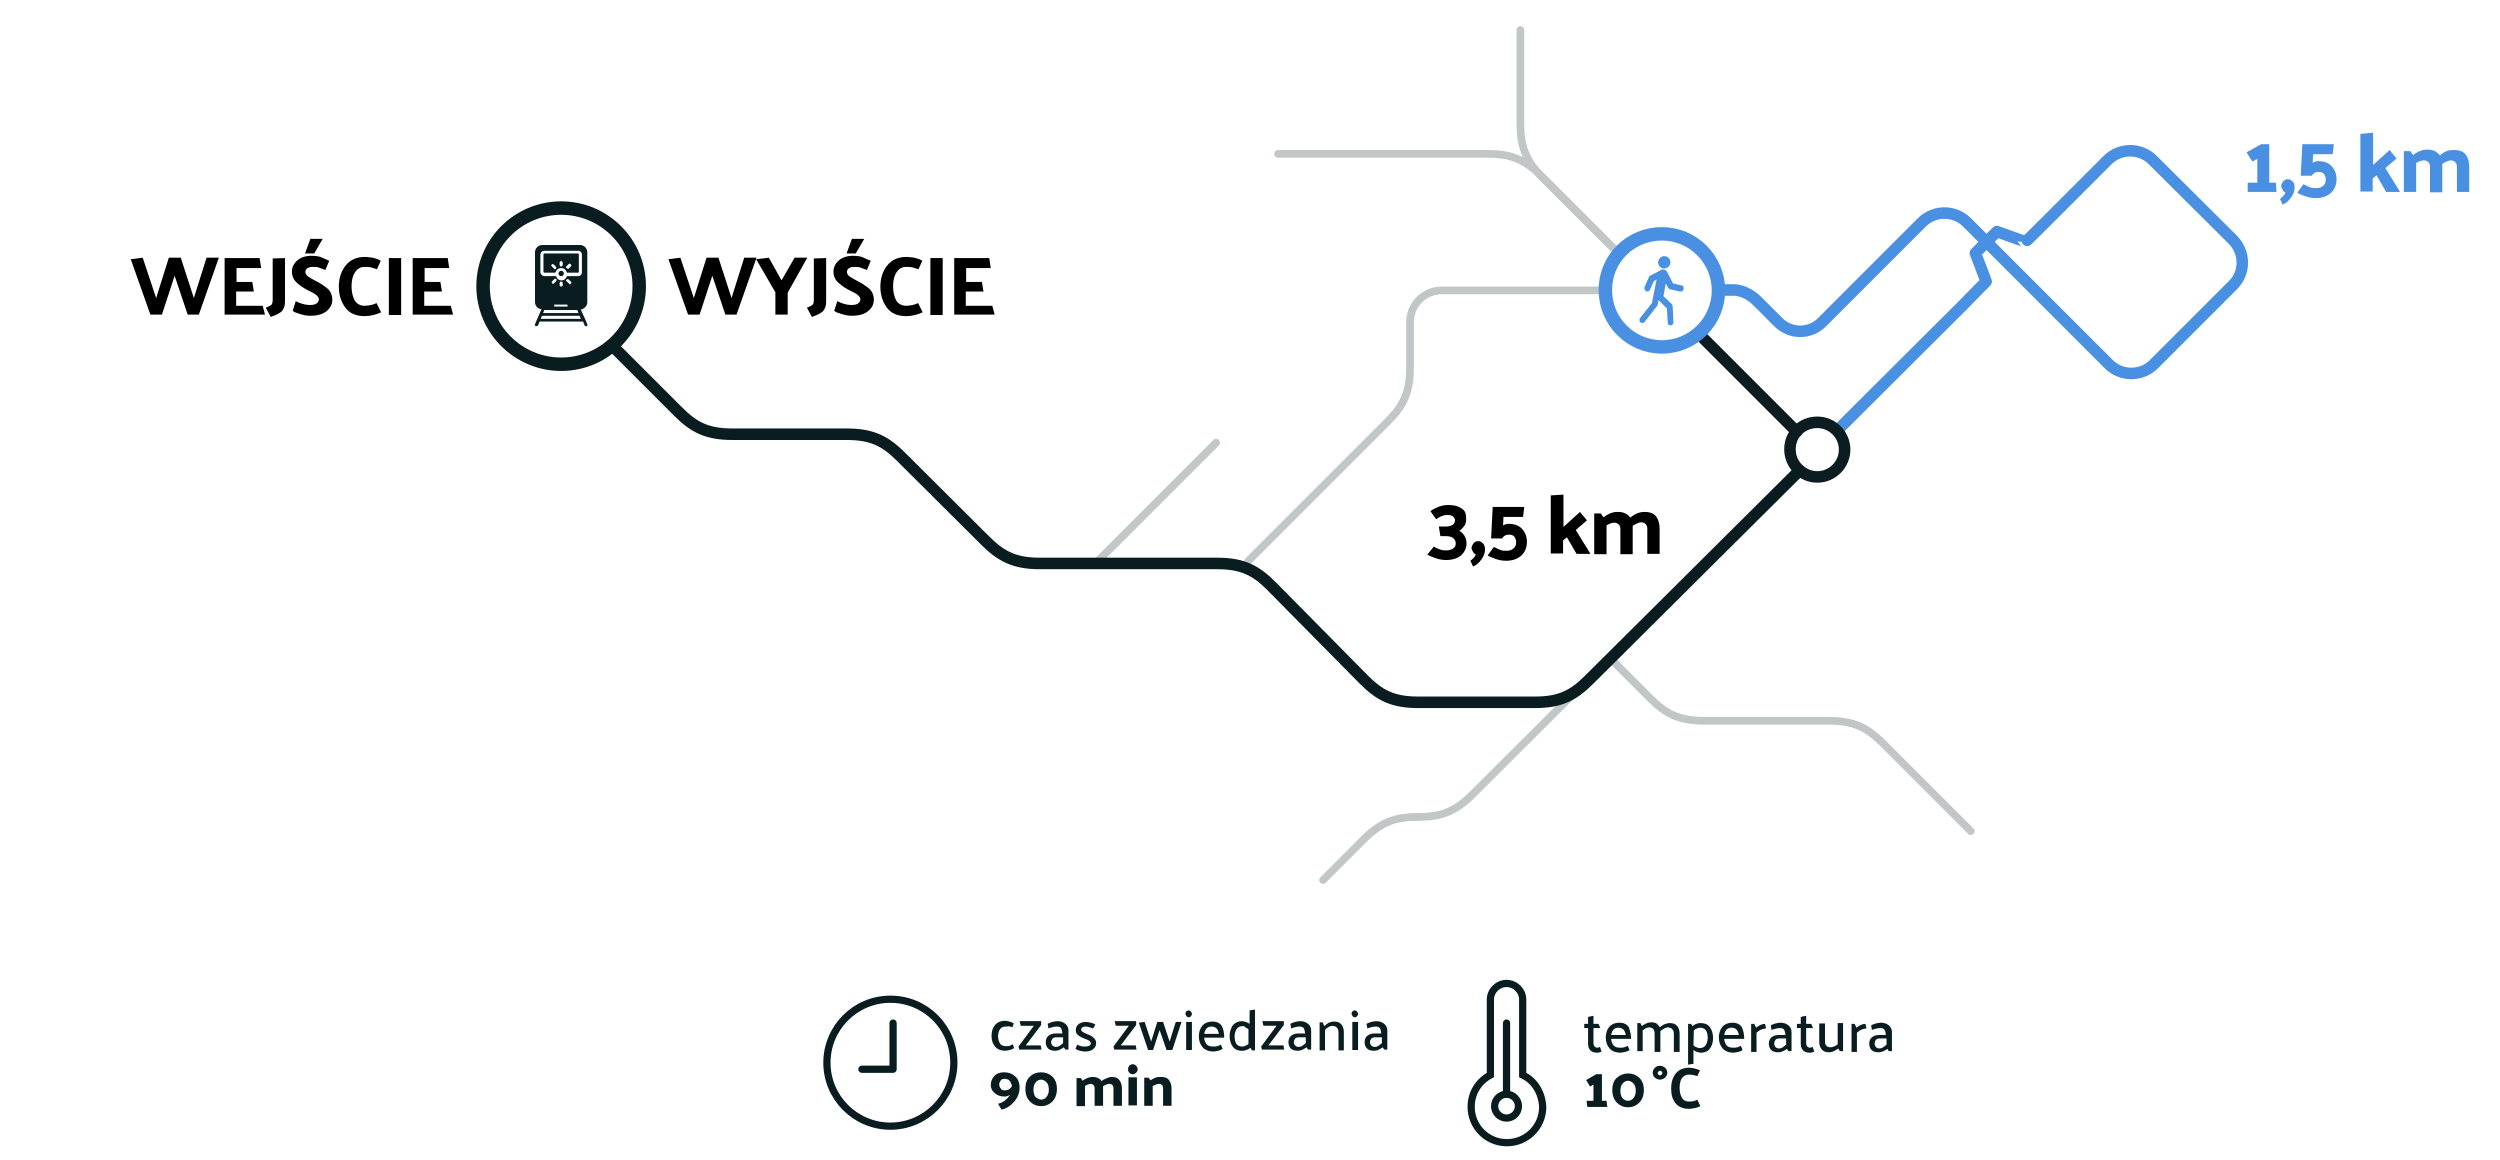 <?xml version="1.0" encoding="utf-8"?>
<!-- Generator: Adobe Illustrator 27.1.1, SVG Export Plug-In . SVG Version: 6.00 Build 0)  -->
<svg version="1.1" id="Layer_1" xmlns="http://www.w3.org/2000/svg" xmlns:xlink="http://www.w3.org/1999/xlink" x="0px" y="0px"
	 width="650px" height="301.5px" viewBox="0 0 650 301.5" style="enable-background:new 0 0 650 301.5;" xml:space="preserve">
<style type="text/css">
	.st0{opacity:0.25;}
	.st1{fill:none;stroke:#091D21;stroke-width:2;stroke-linecap:round;stroke-linejoin:round;stroke-miterlimit:10;}
	
		.st2{opacity:0.25;fill:none;stroke:#091D21;stroke-width:2;stroke-linecap:round;stroke-linejoin:round;stroke-miterlimit:10;enable-background:new    ;}
	.st3{fill:none;stroke:#4A90E2;stroke-width:3;stroke-linejoin:round;stroke-miterlimit:10;}
	.st4{fill:none;stroke:#0B1D21;stroke-width:3;stroke-linecap:round;stroke-linejoin:round;stroke-miterlimit:10;}
	.st5{fill:none;stroke:#0B1D21;stroke-width:3;stroke-miterlimit:10;}
	.st6{fill:none;stroke:#4A90E2;stroke-width:3.5;stroke-miterlimit:10;}
	.st7{fill:#4A90E2;}
	.st8{fill:none;stroke:#091D21;stroke-width:3.5;stroke-miterlimit:10;}
	.st9{fill:none;stroke:#091D21;stroke-width:3;stroke-linecap:round;stroke-linejoin:round;stroke-miterlimit:10;}
	.st10{fill:#091D21;}
	.st11{enable-background:new    ;}
	.st12{fill:none;stroke:#091D21;stroke-width:1.88;stroke-linecap:round;stroke-linejoin:round;stroke-miterlimit:10;}
	.st13{fill:none;stroke:#091D21;stroke-width:1.88;stroke-miterlimit:10;}
</style>
<g id="Jaslice-Podzemna-mapa-desktop-PL-2">
	<g class="st0">
		<g>
			<path class="st1" d="M332.3,40h22.3h32.1c5.6,0,9.4,1.1,14.1,5.8l0,0l19.9,19.9"/>
		</g>
		<g>
			<path class="st1" d="M421,66.1l-19.9-19.9l0,0c-4.7-4.7-5.8-8.5-5.8-14.1V7.8"/>
		</g>
	</g>
	<path class="st2" d="M324.5,145.9l36.2-36.2c4-4,5.9-7.4,5.9-14.1V83.8c0-4.6,3.7-8.3,8.3-8.3h42.2"/>
	<g>
		<path class="st3" d="M446.8,75.4c0,0,1.7,0,3.9,0c0,0,3.1-0.2,6.2,2.9l5.3,5.3c3.1,3.3,8.3,3.4,11.5,0.2l26-26
			c3.2-3.2,8.5-3.2,11.7,0l36.9,36.9c3.2,3.2,8.5,3.2,11.7,0l20.6-20.6c3.2-3.2,3.2-8.4,0-11.7l-20.9-20.8c-3.2-3.2-8.5-3.2-11.7,0
			l-15.5,15.5c-3.2,3.2-5.9,5.9-5.9,5.8s-3.4-1.2-7.4-2.7c0,0,0,0-2.8,2.8s-2.8,2.8-2.8,2.8c1.6,4.1,2.8,7.4,2.8,7.4
			s-2.6,2.6-5.8,5.9l-33.1,33"/>
	</g>
	<g>
		<line class="st4" x1="467.1" y1="112.2" x2="441.7" y2="86.8"/>
	</g>
	<path class="st5" d="M472.5,109.8c3.9,0,7.1,3.2,7.1,7.1s-3.2,7.1-7.1,7.1s-7.1-3.2-7.1-7.1C465.3,112.9,468.5,109.8,472.5,109.8z"
		/>
	<path class="st6" d="M432.1,60.8c8.1,0,14.7,6.6,14.7,14.7s-6.6,14.7-14.7,14.7s-14.7-6.6-14.7-14.7
		C417.3,67.3,423.9,60.8,432.1,60.8z"/>
	<g>
		<path class="st7" d="M432.7,66.6c0.9,0,1.6,0.7,1.6,1.6s-0.7,1.6-1.6,1.6s-1.6-0.7-1.6-1.6C431.2,67.2,431.9,66.6,432.7,66.6z"/>
		<path class="st7" d="M437.2,74.2l-2.2-0.5l-1.5-2.9c0-0.1-0.1-0.1-0.1-0.2l0,0c-0.7-1-1.7-0.4-1.9-0.2l-2.5,1.3
			c-0.2,0.1-0.2,0.2-0.3,0.4l-1.1,2.5c-0.2,0.4,0,0.8,0.4,1.1c0.1,0.1,0.2,0.1,0.3,0.1c0.3,0,0.6-0.2,0.7-0.5l1-2.2l0.7-0.4
			l-1.2,6.1l-3.1,3.9c-0.2,0.3-0.2,0.8,0.1,1.1c0.2,0.1,0.3,0.2,0.5,0.2s0.5-0.1,0.6-0.3l3.2-4.1c0.1-0.1,0.2-0.2,0.2-0.3l0.2-1.3
			l2.2,2.2l0.2,3.7c0,0.4,0.3,0.7,0.8,0.7l0,0c0.4,0,0.7-0.4,0.7-0.8l-0.2-4.1c0-0.2-0.1-0.4-0.2-0.6l-2.2-2.1l0.6-3.3l0.6,1.1
			c0.1,0.2,0.3,0.3,0.5,0.4l2.6,0.6c0.1,0,0.2,0,0.2,0c0.3,0,0.7-0.2,0.7-0.6C437.9,74.7,437.6,74.2,437.2,74.2z"/>
	</g>
	<path class="st8" d="M145.9,54.1c11.2,0,20.3,9.1,20.3,20.3s-9.1,20.3-20.3,20.3s-20.3-9.1-20.3-20.3
		C125.6,63.2,134.7,54.1,145.9,54.1z"/>
	<path class="st9" d="M159.5,90.2l16.8,16.8c4,4,7.4,5.9,14.1,5.9h29.8c6.7,0,10.1,1.9,14.1,5.9l21.8,21.7c4,4,7.5,6,14.2,6h0.5
		h45.7c6.7,0,10.1,1.9,14.1,5.9l24,24.3c4,4,7.4,5.9,14.1,5.9h30.4c6.7,0,10.1-1.9,14.1-5.9l54.7-54.4"/>
	<path class="st2" d="M418.7,171.2l10.3,10.3c4,4,7.4,5.9,14.1,5.9l0,0h32.4l0,0c6.7,0,10.1,1.9,14.1,5.9l22.8,22.8"/>
	<path class="st2" d="M344,228.8l10.6-10.6l0,0c4.7-4.7,8.5-5.8,14.1-5.8s9.4-1.1,14.1-5.8l0,0l28.6-28.5l-5.6,5.6"/>
	<line class="st2" x1="285.4" y1="145.9" x2="316.2" y2="115.1"/>
	<g>
		<path class="st10" d="M145.9,70.4c0.4,0,0.7,0.3,0.7,0.7c0,0.4-0.3,0.7-0.7,0.7s-0.7-0.3-0.7-0.7
			C145.2,70.8,145.5,70.4,145.9,70.4z"/>
		<path class="st10" d="M152.7,84.3l-0.5-1.2l0,0l-1.2-2.6c0.9-0.2,1.7-0.9,1.7-1.9v-13c0-1.1-0.9-1.9-1.9-1.9H141
			c-1.1,0-1.9,0.9-1.9,1.9v12.9c0,1,0.7,1.8,1.7,1.9l-0.5,1.1l0,0l-0.7,1.6l0,0l-0.5,1.2c-0.1,0.2,0,0.4,0.2,0.5c0.1,0,0.1,0,0.2,0
			c0.2,0,0.3-0.1,0.4-0.2l0.4-1h11.3l0.4,1c0.1,0.2,0.2,0.2,0.3,0.2s0.1,0,0.2,0C152.6,84.8,152.8,84.6,152.7,84.3z M140.5,70.8
			v-4.6c0-0.5,0.4-1,1-1h8.8c0.5,0,1,0.4,1,1v4.6c0,0.5-0.4,1-1,1h-2.9c-0.2,0.6-0.7,1.1-1.4,1.1s-1.2-0.4-1.4-1.1h-2.9
			C140.9,71.8,140.5,71.2,140.5,70.8z M147.5,79.2C147.6,79.2,147.6,79.2,147.5,79.2l0.1,0.5h-3.5v-0.4c0-0.1,0.1-0.1,0.1-0.1H147.5
			z M145.5,74.2v-0.6c0-0.2,0.2-0.4,0.4-0.4s0.4,0.2,0.4,0.4v0.6c0,0.2-0.2,0.3-0.4,0.3S145.5,74.3,145.5,74.2z M147.3,72.7
			c0.2-0.2,0.4-0.2,0.6,0l0.5,0.5c0.2,0.2,0.2,0.4,0,0.6c-0.1,0.1-0.2,0.1-0.2,0.1c-0.1,0-0.2,0-0.2-0.1l-0.5-0.5
			C147.1,73.1,147.1,72.8,147.3,72.7z M144.5,73.2l-0.5,0.5c-0.1,0.1-0.2,0.1-0.2,0.1c-0.1,0-0.2,0-0.2-0.1c-0.2-0.2-0.2-0.4,0-0.6
			l0.5-0.5c0.2-0.2,0.4-0.2,0.6,0C144.7,72.8,144.7,73.1,144.5,73.2z M150.1,80.6l0.3,0.8h-9.2l0.3-0.8H150.1z M140.6,82.9l0.3-0.8
			h9.8l0.3,0.8H140.6z"/>
		<path class="st10" d="M141.5,70.9h2.9c0.2-0.7,0.7-1.2,1.5-1.2s1.3,0.5,1.5,1.2h2.9c0.1,0,0.2-0.1,0.2-0.2v-4.6
			c0-0.1-0.1-0.2-0.2-0.2h-8.8c-0.1,0-0.2,0.1-0.2,0.2v4.6C141.4,70.8,141.4,70.9,141.5,70.9z M147.3,69.2l0.5-0.5
			c0.2-0.2,0.4-0.2,0.6,0s0.2,0.4,0,0.6l-0.5,0.5c-0.1,0.1-0.2,0.1-0.2,0.1c-0.1,0-0.2,0-0.2-0.1C147.1,69.7,147.1,69.4,147.3,69.2z
			 M145.5,68.3c0-0.2,0.2-0.4,0.4-0.4s0.4,0.2,0.4,0.4v0.6c0,0.2-0.2,0.4-0.4,0.4s-0.4-0.2-0.4-0.4V68.3z M143.4,68.8
			c0.2-0.2,0.4-0.2,0.6,0l0.5,0.5c0.2,0.2,0.2,0.4,0,0.6c-0.1,0.1-0.2,0.1-0.2,0.1c-0.1,0-0.2,0-0.2-0.1l-0.5-0.5
			C143.3,69.2,143.3,68.9,143.4,68.8z"/>
	</g>
	<g>
		<g>
			<g class="st11">
				<path class="st10" d="M261.5,266.9c-0.7,0-1.2,0.2-1.5,0.7s-0.5,1.1-0.5,1.8c0,0.8,0.2,1.4,0.5,1.9s0.8,0.7,1.5,0.7
					c0.4,0,0.8,0,1-0.1s0.5-0.2,0.8-0.4l0.4,1c-0.3,0.2-0.7,0.4-1.2,0.5s-0.8,0.2-1.2,0.2c-1.1,0-2-0.4-2.6-1.1s-0.9-1.6-0.9-2.8
					c0-1.1,0.3-2.1,0.9-2.8s1.5-1.1,2.6-1.1c0.3,0,0.7,0.1,1.1,0.2c0.5,0.1,0.8,0.3,1.2,0.5l-0.4,1c-0.3-0.1-0.6-0.2-0.9-0.3
					C262.2,266.9,261.9,266.9,261.5,266.9z"/>
				<path class="st10" d="M270.7,266.5l-4,5.3h3.9l0.2,1.1H265l-0.2-0.8l4-5.4h-3.4l-0.3-1.2h5.6V266.5z"/>
				<path class="st10" d="M272.4,266.2c0.3-0.2,0.7-0.3,1.2-0.5c0.5-0.1,1-0.2,1.3-0.2c0.8,0,1.5,0.2,2.1,0.7s0.8,1.1,0.8,1.8v4.9
					H277c-0.1-0.1-0.1-0.2-0.2-0.3c-0.1-0.1-0.1-0.2-0.2-0.3c-0.3,0.2-0.6,0.4-1,0.6s-0.8,0.3-1.2,0.3c-0.9,0-1.5-0.2-1.9-0.6
					s-0.6-1-0.6-1.6c0-0.7,0.2-1.3,0.7-1.7c0.5-0.4,1.1-0.6,1.9-0.6h1.7c0-0.5-0.1-0.9-0.3-1.3c-0.2-0.4-0.6-0.5-1.2-0.5
					c-0.4,0-0.8,0.1-1.2,0.2c-0.3,0.1-0.7,0.2-0.9,0.3L272.4,266.2z M273.3,271c0,0.3,0.1,0.5,0.3,0.8c0.2,0.2,0.5,0.4,0.9,0.4
					s0.7-0.1,1-0.3c0.3-0.2,0.6-0.4,0.9-0.7v-1.5h-1.8c-0.4,0-0.8,0.1-1,0.4C273.4,270.4,273.3,270.6,273.3,271z"/>
				<path class="st10" d="M284.2,267.4c-0.3-0.1-0.6-0.2-0.9-0.3c-0.3-0.1-0.7-0.2-1-0.2c-0.4,0-0.7,0.1-0.9,0.2
					c-0.2,0.2-0.3,0.4-0.3,0.6s0.1,0.4,0.4,0.6s0.6,0.3,1,0.5c0.6,0.2,1.2,0.5,1.7,0.9s0.8,0.9,0.8,1.5c0,0.7-0.3,1.2-0.8,1.6
					s-1.2,0.6-2.2,0.6c-0.3,0-0.7-0.1-1.2-0.2s-0.9-0.3-1.2-0.5l0.5-1.1c0.3,0.2,0.6,0.3,1,0.4s0.7,0.1,1,0.1c0.5,0,0.9-0.1,1.1-0.2
					c0.3-0.2,0.4-0.4,0.4-0.6s-0.1-0.5-0.4-0.7s-0.7-0.4-1.1-0.5c-0.6-0.2-1.1-0.5-1.6-0.8s-0.8-0.8-0.8-1.4c0-0.7,0.2-1.2,0.7-1.6
					s1.2-0.6,2-0.6c0.3,0,0.7,0.1,1.2,0.2s0.9,0.3,1.2,0.5L284.2,267.4z"/>
				<path class="st10" d="M295.4,266.5l-4,5.3h3.9l0.2,1.1h-5.8l-0.2-0.8l4-5.4h-3.4l-0.3-1.2h5.6
					C295.4,265.5,295.4,266.5,295.4,266.5z"/>
				<path class="st10" d="M303.3,273l-1.8-5.2l-1.7,5.2h-1.3l-2.4-7.1l1.5-0.2l1.7,5.1l1.6-5.1h1.5l1.7,5.1l1.6-5.1h1.5l-2.4,7.3
					L303.3,273L303.3,273z"/>
				<path class="st10" d="M309.1,264.5c-0.2,0-0.5-0.1-0.6-0.3c-0.1-0.2-0.3-0.4-0.3-0.6s0.1-0.5,0.2-0.6c0.2-0.2,0.4-0.3,0.6-0.3
					s0.5,0.1,0.6,0.3c0.2,0.2,0.3,0.4,0.3,0.6s-0.1,0.5-0.3,0.6C309.6,264.4,309.3,264.5,309.1,264.5z M308.4,273v-7.3h1.5v7.3
					H308.4L308.4,273z"/>
				<path class="st10" d="M318.3,269.8h-5.2c0,0.7,0.3,1.2,0.6,1.7c0.4,0.4,0.9,0.6,1.7,0.6c0.4,0,0.8,0,1.1-0.1
					c0.3-0.1,0.6-0.2,0.9-0.4l0.5,1.1c-0.3,0.2-0.7,0.4-1.2,0.5s-0.9,0.2-1.2,0.2c-1.2,0-2.2-0.4-2.8-1.1c-0.6-0.7-1-1.6-1-2.8
					c0-1.1,0.3-2.1,0.9-2.8c0.6-0.7,1.5-1.1,2.6-1.1c1.2,0,2,0.4,2.5,1.2C318.1,267.6,318.3,268.6,318.3,269.8z M316.9,268.8
					c-0.1-0.6-0.3-1.1-0.6-1.4c-0.3-0.3-0.7-0.5-1.3-0.5s-1,0.2-1.3,0.5c-0.3,0.4-0.5,0.8-0.6,1.4H316.9z"/>
				<path class="st10" d="M326.3,262.5v10.6h-0.8l-0.4-0.7c-0.3,0.3-0.7,0.5-1.1,0.6c-0.4,0.2-0.8,0.2-1.1,0.2
					c-1.1,0-1.9-0.4-2.4-1.1s-0.8-1.6-0.8-2.7s0.3-2,0.8-2.8c0.6-0.7,1.4-1.1,2.4-1.1c0.3,0,0.6,0.1,1,0.2c0.3,0.1,0.7,0.3,1,0.5
					v-3.5L326.3,262.5z M323.1,266.8c-0.8,0-1.3,0.3-1.6,0.8s-0.5,1.1-0.5,1.8s0.1,1.4,0.4,1.9s0.8,0.8,1.6,0.8
					c0.3,0,0.6-0.1,0.8-0.2c0.3-0.1,0.6-0.3,0.8-0.5v-3.8c-0.3-0.2-0.6-0.4-0.8-0.5C323.7,266.9,323.4,266.8,323.1,266.8z"/>
				<path class="st10" d="M333.8,266.5l-4,5.3h3.9l0.2,1.1h-5.8l-0.2-0.8l4-5.4h-3.4l-0.3-1.2h5.6L333.8,266.5L333.8,266.5z"/>
				<path class="st10" d="M335.5,266.2c0.3-0.2,0.7-0.3,1.2-0.5c0.5-0.1,1-0.2,1.3-0.2c0.8,0,1.5,0.2,2.1,0.7s0.8,1.1,0.8,1.8v4.9
					h-0.8c-0.1-0.1-0.1-0.2-0.2-0.3c-0.1-0.1-0.1-0.2-0.2-0.3c-0.3,0.2-0.6,0.4-1,0.6s-0.8,0.3-1.2,0.3c-0.9,0-1.5-0.2-1.9-0.6
					s-0.6-1-0.6-1.6c0-0.7,0.2-1.3,0.7-1.7c0.5-0.4,1.1-0.6,1.9-0.6h1.7c0-0.5-0.1-0.9-0.3-1.3c-0.2-0.4-0.6-0.5-1.2-0.5
					c-0.4,0-0.8,0.1-1.2,0.2c-0.3,0.1-0.7,0.2-0.9,0.3L335.5,266.2z M336.4,271c0,0.3,0.1,0.5,0.3,0.8c0.2,0.2,0.5,0.4,0.9,0.4
					s0.7-0.1,1-0.3c0.3-0.2,0.6-0.4,0.9-0.7v-1.5h-1.8c-0.4,0-0.8,0.1-1,0.4C336.5,270.4,336.4,270.6,336.4,271z"/>
				<path class="st10" d="M344.3,266.8c0.3-0.3,0.7-0.6,1.2-0.9c0.5-0.2,0.9-0.3,1.4-0.3c0.9,0,1.5,0.3,1.9,0.8s0.6,1.2,0.6,1.9v4.8
					H348v-4.7c0-0.5-0.1-0.9-0.4-1.2c-0.2-0.3-0.6-0.4-1.1-0.5c-0.3,0-0.7,0.1-1,0.3c-0.4,0.2-0.7,0.4-1,0.8v5.3h-1.4v-7.3h0.8
					L344.3,266.8z"/>
				<path class="st10" d="M352.3,264.5c-0.2,0-0.5-0.1-0.6-0.3s-0.3-0.4-0.3-0.6s0.1-0.5,0.2-0.6c0.2-0.2,0.4-0.3,0.6-0.3
					s0.5,0.1,0.6,0.3c0.2,0.2,0.3,0.4,0.3,0.6s-0.1,0.5-0.3,0.6C352.8,264.4,352.5,264.5,352.3,264.5z M351.6,273v-7.3h1.5v7.3
					H351.6L351.6,273z"/>
				<path class="st10" d="M355.3,266.2c0.3-0.2,0.7-0.3,1.2-0.5c0.5-0.1,1-0.2,1.3-0.2c0.8,0,1.5,0.2,2.1,0.7s0.8,1.1,0.8,1.8v4.9
					h-0.8c-0.1-0.1-0.1-0.2-0.2-0.3c-0.1-0.1-0.1-0.2-0.2-0.3c-0.3,0.2-0.6,0.4-1,0.6s-0.8,0.3-1.2,0.3c-0.9,0-1.5-0.2-1.9-0.6
					s-0.6-1-0.6-1.6c0-0.7,0.2-1.3,0.7-1.7c0.5-0.4,1.1-0.6,1.9-0.6h1.7c0-0.5-0.1-0.9-0.3-1.3c-0.2-0.4-0.6-0.5-1.2-0.5
					c-0.4,0-0.8,0.1-1.2,0.2c-0.3,0.1-0.7,0.2-0.9,0.3L355.3,266.2z M356.2,271c0,0.3,0.1,0.5,0.3,0.8c0.2,0.2,0.5,0.4,0.9,0.4
					s0.7-0.1,1-0.3c0.3-0.2,0.6-0.4,0.9-0.7v-1.5h-1.8c-0.4,0-0.8,0.1-1,0.4C356.3,270.4,356.2,270.6,356.2,271z"/>
				<path class="st10" d="M259.5,287c0.6-0.2,1.2-0.4,1.8-0.9c0.6-0.5,1-0.9,1.3-1.5c-0.2,0.2-0.5,0.3-0.7,0.4
					c-0.3,0.1-0.5,0.1-0.8,0.1c-1,0-1.8-0.3-2.5-0.9s-1-1.3-1-2.1c0-0.9,0.3-1.6,0.9-2.3c0.6-0.7,1.5-1,2.5-1c1.2,0,2.1,0.3,2.9,1
					s1.2,1.7,1.2,3.1c0,1.1-0.4,2.3-1.3,3.4s-2,1.9-3.4,2.2L259.5,287z M261.3,283.5c0.4,0,0.8-0.1,1.1-0.3c0.3-0.2,0.5-0.5,0.7-0.8
					c-0.1-0.6-0.3-1-0.6-1.4c-0.3-0.3-0.7-0.5-1.3-0.5c-0.4,0-0.8,0.1-1,0.4s-0.4,0.6-0.4,1s0.1,0.8,0.4,1.1
					C260.4,283.4,260.8,283.5,261.3,283.5z"/>
				<path class="st10" d="M270.7,278.8c1.2,0,2.1,0.4,2.9,1.1c0.8,0.8,1.2,1.8,1.2,3.2c0,1.4-0.4,2.5-1.2,3.3
					c-0.8,0.8-1.8,1.2-2.9,1.2s-2.1-0.4-2.9-1.2c-0.8-0.8-1.2-1.9-1.2-3.3s0.4-2.5,1.2-3.2C268.6,279.1,269.6,278.8,270.7,278.8z
					 M270.7,285.9c0.5,0,1-0.2,1.4-0.7s0.6-1.1,0.6-1.9s-0.2-1.5-0.6-1.9s-0.9-0.7-1.4-0.7s-1,0.2-1.4,0.7c-0.4,0.4-0.6,1.1-0.6,1.9
					c0,0.9,0.2,1.5,0.6,2C269.7,285.5,270.2,285.9,270.7,285.9z"/>
				<path class="st10" d="M289,280c1,0,1.7,0.3,2.1,0.9s0.6,1.3,0.6,2.1v4.5h-2.2V283c0-0.4-0.1-0.7-0.3-0.9
					c-0.2-0.2-0.5-0.3-0.8-0.3c-0.2,0-0.5,0.1-0.8,0.2s-0.5,0.3-0.8,0.4c0,0.1,0,0.2,0,0.3s0,0.2,0,0.3v4.5h-2.2V283
					c0-0.4-0.1-0.7-0.3-0.9c-0.2-0.2-0.5-0.3-0.8-0.3c-0.2,0-0.5,0.1-0.7,0.2s-0.5,0.2-0.7,0.4v5.2h-2.2v-7.3h1.1l0.5,0.7
					c0.3-0.3,0.7-0.5,1.2-0.7s0.9-0.3,1.4-0.3s1,0.1,1.4,0.3c0.4,0.2,0.7,0.4,0.9,0.8c0.3-0.3,0.7-0.5,1.2-0.7S288.5,280,289,280z"
					/>
				<path class="st10" d="M295.8,278c0,0.3-0.1,0.6-0.4,0.9c-0.2,0.2-0.5,0.4-0.9,0.4c-0.3,0-0.6-0.1-0.9-0.4
					c-0.2-0.2-0.3-0.5-0.3-0.9s0.1-0.6,0.3-0.9c0.2-0.2,0.5-0.4,0.9-0.4c0.3,0,0.6,0.1,0.9,0.4C295.6,277.4,295.8,277.6,295.8,278z
					 M295.6,280.1v7.3h-2.2v-7.3H295.6z"/>
				<path class="st10" d="M301.9,280c1,0,1.7,0.3,2.1,0.9s0.6,1.3,0.6,2.1v4.5h-2.2V283c0-0.4-0.1-0.7-0.3-0.9
					c-0.2-0.2-0.5-0.3-0.8-0.3c-0.2,0-0.5,0.1-0.8,0.2s-0.6,0.3-0.8,0.4v5.1h-2.2v-7.3h1.1l0.6,0.7c0.3-0.3,0.7-0.5,1.2-0.7
					S301.4,280,301.9,280z"/>
			</g>
		</g>
		<g>
			<g>
				<path class="st12" d="M231.5,259.8c-9.1,0-16.5,7.4-16.5,16.5s7.4,16.5,16.5,16.5s16.5-7.4,16.5-16.5S240.7,259.8,231.5,259.8z"
					/>
				<polyline class="st12" points="224.1,278 232.2,278 232.2,266 				"/>
			</g>
		</g>
	</g>
	<g>
		<g>
			<g class="st11">
				<path class="st10" d="M416.4,273.4c-0.1,0.1-0.3,0.1-0.5,0.2s-0.5,0.1-0.7,0.1c-0.7,0-1.3-0.2-1.7-0.6c-0.4-0.4-0.6-1-0.6-1.7
					v-4.1h-1v-1.1h1v-1.8l1.4-0.3v2.1h1.3l0.5,1.1h-1.8v3.8c0,0.4,0.1,0.7,0.2,0.9c0.2,0.2,0.4,0.4,0.8,0.4c0.1,0,0.2,0,0.4-0.1
					c0.1,0,0.2-0.1,0.3-0.1L416.4,273.4z"/>
				<path class="st10" d="M424.1,270.1h-5.2c0,0.7,0.3,1.2,0.6,1.7c0.4,0.4,0.9,0.6,1.7,0.6c0.4,0,0.8,0,1.1-0.1
					c0.3-0.1,0.6-0.2,0.9-0.4l0.5,1.1c-0.3,0.2-0.7,0.4-1.2,0.5s-0.9,0.2-1.2,0.2c-1.2,0-2.2-0.4-2.8-1.1c-0.6-0.7-1-1.6-1-2.8
					c0-1.1,0.3-2.1,0.9-2.8c0.6-0.7,1.5-1.1,2.6-1.1c1.2,0,2,0.4,2.5,1.2C423.8,268,424.1,269,424.1,270.1z M422.7,269.1
					c-0.1-0.6-0.3-1.1-0.6-1.4c-0.3-0.3-0.7-0.5-1.3-0.5c-0.6,0-1,0.2-1.3,0.5c-0.3,0.4-0.5,0.8-0.6,1.4H422.7z"/>
				<path class="st10" d="M431.6,267.1c0.3-0.3,0.7-0.6,1.2-0.8s0.9-0.3,1.4-0.3c0.9,0,1.5,0.3,1.9,0.8s0.6,1.2,0.6,1.9v4.8h-1.5
					v-4.7c0-0.5-0.1-0.9-0.4-1.2c-0.2-0.3-0.6-0.4-1.1-0.5c-0.3,0-0.6,0.1-1,0.3c-0.3,0.2-0.7,0.4-1,0.7c0,0.1,0,0.2,0,0.3
					c0,0.1,0,0.2,0,0.3v4.8h-1.5v-4.7c0-0.5-0.1-0.9-0.3-1.2c-0.2-0.3-0.6-0.4-1-0.5c-0.3,0-0.6,0.1-0.9,0.2s-0.6,0.4-0.9,0.6v5.4
					h-1.4V266h0.8l0.4,0.8c0.3-0.3,0.7-0.5,1.1-0.7s0.9-0.3,1.3-0.3c0.6,0,1,0.1,1.4,0.3C431.1,266.5,431.4,266.8,431.6,267.1z"/>
				<path class="st10" d="M438.9,276.8v-10.6h0.8l0.3,0.6c0.3-0.2,0.7-0.5,1.1-0.6c0.4-0.2,0.8-0.2,1.1-0.2c1.1,0,1.9,0.4,2.4,1.1
					s0.8,1.7,0.8,2.8c0,1.1-0.3,2-0.8,2.7s-1.3,1.1-2.4,1.1c-0.3,0-0.6-0.1-1-0.2c-0.3-0.1-0.7-0.3-0.9-0.5v3.6L438.9,276.8z
					 M440.3,271.8c0.2,0.2,0.5,0.4,0.8,0.5s0.6,0.2,0.8,0.2c0.8,0,1.3-0.3,1.6-0.8c0.3-0.5,0.5-1.1,0.5-1.8s-0.1-1.4-0.4-1.9
					s-0.8-0.8-1.6-0.8c-0.2,0-0.5,0.1-0.8,0.2s-0.6,0.3-0.8,0.5L440.3,271.8L440.3,271.8z"/>
				<path class="st10" d="M453.5,270.1h-5.2c0,0.7,0.3,1.2,0.6,1.7c0.4,0.4,0.9,0.6,1.7,0.6c0.4,0,0.8,0,1.1-0.1
					c0.3-0.1,0.6-0.2,0.9-0.4l0.5,1.1c-0.3,0.2-0.7,0.4-1.2,0.5s-0.9,0.2-1.2,0.2c-1.2,0-2.2-0.4-2.8-1.1s-1-1.6-1-2.8
					c0-1.1,0.3-2.1,0.9-2.8c0.6-0.7,1.5-1.1,2.6-1.1c1.2,0,2,0.4,2.5,1.2C453.3,268,453.5,269,453.5,270.1z M452.1,269.1
					c-0.1-0.6-0.3-1.1-0.6-1.4c-0.3-0.3-0.7-0.5-1.3-0.5c-0.6,0-1,0.2-1.3,0.5s-0.5,0.8-0.6,1.4H452.1z"/>
				<path class="st10" d="M455.3,273.5v-7.3h0.8l0.5,1c0.3-0.2,0.6-0.5,1.1-0.7c0.4-0.2,0.8-0.3,1.2-0.3l0.3,1.2
					c-0.4,0-0.8,0.1-1.3,0.3s-0.8,0.5-1.2,0.8v5H455.3z"/>
				<path class="st10" d="M460.4,266.6c0.3-0.2,0.7-0.3,1.2-0.5c0.5-0.1,1-0.2,1.3-0.2c0.8,0,1.5,0.2,2.1,0.7s0.8,1.1,0.8,1.8v4.9
					H465c-0.1-0.1-0.1-0.2-0.2-0.3c-0.1-0.1-0.1-0.2-0.2-0.3c-0.2,0.2-0.6,0.4-1,0.6s-0.8,0.3-1.2,0.3c-0.9,0-1.5-0.2-1.9-0.6
					s-0.6-1-0.6-1.6c0-0.7,0.2-1.3,0.7-1.7c0.5-0.4,1.1-0.6,1.9-0.6h1.7c0-0.5-0.1-0.9-0.3-1.3c-0.2-0.4-0.6-0.5-1.2-0.5
					c-0.4,0-0.8,0.1-1.2,0.2c-0.4,0.1-0.7,0.2-0.9,0.3L460.4,266.6z M461.3,271.4c0,0.3,0.1,0.5,0.3,0.8c0.2,0.2,0.5,0.4,0.9,0.4
					s0.7-0.1,1-0.3c0.3-0.2,0.6-0.4,0.9-0.7V270h-1.8c-0.4,0-0.8,0.1-1,0.4S461.3,271,461.3,271.4z"/>
				<path class="st10" d="M471.7,273.4c-0.1,0.1-0.3,0.1-0.5,0.2s-0.5,0.1-0.7,0.1c-0.7,0-1.3-0.2-1.7-0.6c-0.4-0.4-0.6-1-0.6-1.7
					v-4.1h-1v-1.1h1v-1.8l1.4-0.3v2.1h1.3l0.5,1.1h-1.8v3.8c0,0.4,0.1,0.7,0.2,0.9c0.2,0.2,0.4,0.4,0.8,0.4c0.1,0,0.2,0,0.4-0.1
					c0.2-0.1,0.2-0.1,0.3-0.1L471.7,273.4z"/>
				<path class="st10" d="M477.9,272.6c-0.3,0.3-0.7,0.5-1.1,0.7s-0.9,0.3-1.3,0.3c-0.9,0-1.5-0.3-1.9-0.8s-0.6-1.2-0.6-1.9v-4.8
					h1.5v4.7c0,0.5,0.1,0.9,0.4,1.1c0.2,0.3,0.6,0.4,1,0.4c0.3,0,0.6-0.1,0.9-0.2s0.7-0.3,1-0.6V266h1.4v7.3h-0.8L477.9,272.6z"/>
				<path class="st10" d="M481.4,273.5v-7.3h0.8l0.5,1c0.3-0.2,0.6-0.5,1.1-0.7c0.4-0.2,0.8-0.3,1.2-0.3l0.3,1.2
					c-0.4,0-0.8,0.1-1.3,0.3s-0.8,0.5-1.2,0.8v5H481.4z"/>
				<path class="st10" d="M486.5,266.6c0.3-0.2,0.7-0.3,1.2-0.5c0.5-0.1,1-0.2,1.3-0.2c0.8,0,1.5,0.2,2.1,0.7s0.8,1.1,0.8,1.8v4.9
					h-0.8c-0.1-0.1-0.1-0.2-0.2-0.3c-0.1-0.1-0.1-0.2-0.2-0.3c-0.2,0.2-0.6,0.4-1,0.6s-0.8,0.3-1.2,0.3c-0.9,0-1.5-0.2-1.9-0.6
					s-0.6-1-0.6-1.6c0-0.7,0.2-1.3,0.7-1.7c0.5-0.4,1.1-0.6,1.9-0.6h1.7c0-0.5-0.1-0.9-0.3-1.3c-0.2-0.4-0.6-0.5-1.2-0.5
					c-0.4,0-0.8,0.1-1.2,0.2c-0.4,0.1-0.7,0.2-0.9,0.3L486.5,266.6z M487.4,271.4c0,0.3,0.1,0.5,0.3,0.8c0.2,0.2,0.5,0.4,0.9,0.4
					s0.7-0.1,1-0.3c0.3-0.2,0.6-0.4,0.9-0.7V270h-1.8c-0.4,0-0.8,0.1-1,0.4S487.4,271,487.4,271.4z"/>
				<path class="st10" d="M412.5,286.2h1.8V282l-0.9,0.5l-1-1.7l2.6-1.5h1.5v6.9h1.2c0,0.3,0.1,0.5,0.1,0.8s0.1,0.5,0.1,0.8h-5.2
					L412.5,286.2z"/>
				<path class="st10" d="M423.3,279.1c1.2,0,2.1,0.4,2.9,1.1c0.8,0.8,1.2,1.8,1.2,3.2c0,1.4-0.4,2.5-1.2,3.3
					c-0.8,0.8-1.8,1.2-2.9,1.2s-2.1-0.4-2.9-1.2c-0.8-0.8-1.2-1.9-1.2-3.3s0.4-2.5,1.2-3.2S422.2,279.1,423.3,279.1z M423.3,286.2
					c0.5,0,1-0.2,1.4-0.7s0.6-1.1,0.6-1.9s-0.2-1.5-0.6-1.9s-0.9-0.7-1.4-0.7s-1,0.2-1.4,0.7c-0.4,0.4-0.6,1.1-0.6,1.9
					c0,0.9,0.2,1.5,0.6,2C422.3,286,422.8,286.2,423.3,286.2z"/>
				<path class="st10" d="M433.5,278.9c0,0.5-0.2,0.9-0.6,1.3c-0.4,0.3-0.8,0.5-1.3,0.5s-1-0.2-1.3-0.5c-0.4-0.3-0.6-0.8-0.6-1.3
					s0.2-0.9,0.6-1.3s0.8-0.5,1.3-0.5s0.9,0.2,1.3,0.5C433.3,278,433.5,278.4,433.5,278.9z M431.6,278.4c-0.1,0-0.3,0.1-0.4,0.2
					s-0.2,0.2-0.2,0.4c0,0.1,0.1,0.3,0.2,0.4s0.2,0.2,0.4,0.2c0.1,0,0.3-0.1,0.4-0.2s0.2-0.2,0.2-0.4c0-0.1,0-0.3-0.2-0.4
					C431.9,278.4,431.8,278.4,431.6,278.4z"/>
				<path class="st10" d="M439.1,279.4c-0.7,0-1.3,0.3-1.8,0.9c-0.4,0.6-0.6,1.5-0.6,2.6c0,1,0.2,1.8,0.6,2.5s1,1,1.8,1
					c0.4,0,0.8,0,1.2-0.1c0.4-0.1,0.7-0.2,1-0.4l0.8,1.7c-0.4,0.2-0.9,0.4-1.4,0.5c-0.6,0.1-1.1,0.2-1.5,0.2c-1.6,0-2.8-0.5-3.6-1.5
					s-1.1-2.3-1.1-3.8c0-1.6,0.4-2.9,1.2-3.9s2-1.5,3.5-1.5c0.4,0,0.8,0.1,1.4,0.2c0.5,0.1,1,0.3,1.4,0.5l-0.7,1.5
					c-0.5-0.1-0.8-0.3-1.1-0.3C439.8,279.4,439.5,279.4,439.1,279.4z"/>
			</g>
		</g>
		<g>
			<g>
				<path class="st13" d="M391.7,284.5c1.7,0,3.1,1.4,3.1,3.1s-1.4,3.1-3.1,3.1s-3.1-1.4-3.1-3.1S390,284.5,391.7,284.5z"/>
				<path class="st13" d="M395.9,279.5v-19.6c0-2.3-1.9-4.2-4.2-4.2s-4.2,1.9-4.2,4.2v19.6c-3,1.6-5,4.6-5,8.3
					c0,5.1,4.1,9.3,9.3,9.3c5.1,0,9.3-4.1,9.3-9.3C400.9,284,398.9,280.9,395.9,279.5z"/>
				<line class="st12" x1="391.7" y1="266" x2="391.7" y2="284.5"/>
			</g>
		</g>
	</g>
	<g>
		<path d="M188.6,81.8l-3.4-10.1l-3.3,10.1h-3l-5.1-14.4l3.1-0.4l3.5,10.5l3.3-10.5h3.1l3.4,10.5l3.3-10.5h3.2l-5.2,14.8H188.6
			L188.6,81.8z"/>
		<path d="M201.6,81.8V76l-5-8.6l3.3-0.4l3.3,5.9l3.4-5.9h3.3l-5.1,9.1v5.7C204.8,81.8,201.6,81.8,201.6,81.8z"/>
		<path d="M214.8,67.1v11.4c0,1-0.3,1.8-0.8,2.4c-0.5,0.5-1.5,1-2.9,1.5l-1.3-2.4c0.8-0.3,1.3-0.6,1.5-0.8c0.2-0.2,0.3-0.7,0.3-1.2
			V67.2L214.8,67.1L214.8,67.1z"/>
		<path d="M226.4,67.8l-1,2.4c-0.6-0.2-1.1-0.4-1.6-0.6s-1-0.2-1.6-0.2s-1.1,0.1-1.4,0.3c-0.4,0.2-0.6,0.6-0.6,1s0.2,0.8,0.7,1.2
			c0.5,0.3,1.1,0.7,1.9,1.1c1.1,0.5,2.1,1.2,3,1.9c0.9,0.7,1.4,1.8,1.4,3s-0.5,2.2-1.5,3s-2.4,1.2-4.2,1.2c-0.7,0-1.5-0.1-2.5-0.4
			s-1.7-0.5-2.1-0.9l0.8-2.5c0.4,0.2,1,0.5,1.7,0.7s1.3,0.3,1.9,0.3c0.8,0,1.4-0.1,1.8-0.4s0.6-0.6,0.6-1.1c0-0.4-0.3-0.8-0.8-1.2
			c-0.5-0.4-1.2-0.7-1.8-1c-1-0.5-2-1.1-2.9-1.9c-1-0.8-1.5-1.8-1.5-3.1c0-1.1,0.5-2.1,1.4-2.9s2.2-1.2,3.8-1.2
			c0.7,0,1.5,0.1,2.2,0.3C225.2,67.3,225.8,67.6,226.4,67.8z M221.5,62.1h3.2l-2.2,3.8h-2.4L221.5,62.1z"/>
		<path d="M235.6,69.4c-1.1,0-1.9,0.5-2.5,1.4s-0.9,2.1-0.9,3.7c0,1.4,0.3,2.6,0.8,3.6c0.6,0.9,1.4,1.4,2.6,1.4
			c0.6,0,1.2-0.1,1.7-0.2s1-0.3,1.4-0.5l1.2,2.4c-0.6,0.3-1.2,0.5-2,0.7s-1.5,0.3-2.2,0.3c-2.3,0-4-0.7-5.1-2.2s-1.7-3.3-1.7-5.4
			c0-2.3,0.6-4.1,1.8-5.6s2.9-2.2,5-2.2c0.5,0,1.2,0.1,2,0.2c0.8,0.2,1.5,0.4,2.1,0.8l-1,2.2c-0.7-0.2-1.2-0.4-1.6-0.5
			C236.7,69.4,236.2,69.4,235.6,69.4z"/>
		<path d="M245.1,67.1v14.8h-3.2V67.1H245.1z"/>
		<path d="M258.6,81.8h-10.5V67.1h9.1c0.1,0.4,0.1,0.8,0.2,1.3s0.1,0.8,0.2,1.3h-6.4v3.6h4.1l0.4,2.5h-4.6v3.7h6.9L258.6,81.8z"/>
	</g>
	<g>
		<path d="M48.8,81.8l-3.4-10.1l-3.3,10.1h-3L34,67.4l3.1-0.4l3.5,10.5L43.9,67H47l3.4,10.5L53.7,67h3.2l-5.2,14.8H48.8L48.8,81.8z"
			/>
		<path d="M68.9,81.8H58.4V67.1h9.1c0.1,0.4,0.1,0.8,0.2,1.3s0.1,0.8,0.2,1.3h-6.4v3.6h4.1l0.4,2.5h-4.6v3.7h6.9L68.9,81.8z"/>
		<path d="M74.1,67.1v11.4c0,1-0.3,1.8-0.8,2.4c-0.5,0.5-1.5,1-2.9,1.5L69.1,80c0.8-0.3,1.3-0.6,1.5-0.8c0.2-0.2,0.3-0.7,0.3-1.2
			V67.2L74.1,67.1L74.1,67.1z"/>
		<path d="M85.6,67.8l-1,2.4C84,70,83.5,69.8,83,69.6s-1-0.2-1.6-0.2s-1.1,0.1-1.4,0.3c-0.4,0.2-0.6,0.6-0.6,1s0.2,0.8,0.7,1.2
			c0.5,0.3,1.1,0.7,1.9,1.1c1.1,0.5,2.1,1.2,3,1.9s1.4,1.8,1.4,3s-0.5,2.2-1.5,3s-2.4,1.2-4.2,1.2c-0.7,0-1.5-0.1-2.5-0.4
			s-1.7-0.5-2.1-0.9l0.8-2.5c0.4,0.2,1,0.5,1.7,0.7s1.3,0.3,1.9,0.3c0.8,0,1.4-0.1,1.8-0.4s0.6-0.6,0.6-1.1c0-0.4-0.3-0.8-0.8-1.2
			c-0.5-0.4-1.2-0.7-1.8-1c-1-0.5-2-1.1-2.9-1.9c-1-0.8-1.5-1.8-1.5-3.1c0-1.1,0.5-2.1,1.4-2.9s2.2-1.2,3.8-1.2
			c0.7,0,1.5,0.1,2.2,0.3C84.4,67.3,85.1,67.6,85.6,67.8z M80.7,62.1h3.2l-2.2,3.8h-2.4L80.7,62.1z"/>
		<path d="M94.8,69.4c-1.1,0-1.9,0.5-2.5,1.4s-0.9,2.1-0.9,3.7c0,1.4,0.3,2.6,0.8,3.6c0.6,0.9,1.4,1.4,2.6,1.4
			c0.6,0,1.2-0.1,1.7-0.2s1-0.3,1.4-0.5l1.2,2.4c-0.6,0.3-1.2,0.5-2,0.7s-1.5,0.3-2.2,0.3c-2.3,0-4-0.7-5.1-2.2s-1.7-3.3-1.7-5.4
			c0-2.3,0.6-4.1,1.8-5.6c1.2-1.5,2.9-2.2,5-2.2c0.5,0,1.2,0.1,2,0.2c0.8,0.2,1.5,0.4,2.1,0.8L98,70c-0.7-0.2-1.2-0.4-1.6-0.5
			C95.9,69.4,95.4,69.4,94.8,69.4z"/>
		<path d="M104.3,67.1v14.8h-3.2V67.1H104.3z"/>
		<path d="M117.8,81.8h-10.5V67.1h9.1c0.1,0.4,0.1,0.8,0.2,1.3s0.1,0.8,0.2,1.3h-6.4v3.6h4.1l0.4,2.5h-4.6v3.7h6.9L117.8,81.8z"/>
	</g>
	<g>
		<path d="M381.2,135.2c0,0.6-0.2,1.2-0.6,1.7s-0.8,0.9-1.2,1.1c0.4,0.2,0.9,0.6,1.3,1.2c0.4,0.6,0.6,1.3,0.6,2.1
			c0,1.2-0.5,2.2-1.4,3.1c-1,0.8-2.3,1.2-3.9,1.2c-0.8,0-1.6-0.1-2.5-0.4c-0.9-0.3-1.7-0.6-2.4-1l1.7-2.1c0.6,0.4,1.1,0.6,1.7,0.8
			c0.5,0.2,1.1,0.2,1.7,0.2s1.1-0.2,1.6-0.5s0.7-0.7,0.7-1.3s-0.2-1-0.7-1.4s-1.1-0.5-2-0.5h-1.3l-0.4-2.5h1.6
			c0.8,0,1.4-0.1,1.9-0.4c0.5-0.3,0.7-0.7,0.7-1.2c0-0.4-0.2-0.7-0.5-1s-0.8-0.4-1.4-0.4s-1.1,0.1-1.6,0.3s-1,0.5-1.4,0.8l-1.5-2.1
			c0.7-0.5,1.5-0.9,2.3-1.2s1.6-0.4,2.5-0.4c1.5,0,2.7,0.4,3.6,1.1C381.2,133.1,381.2,134.1,381.2,135.2z"/>
		<path d="M386.1,142.9c0,0.8-0.3,1.7-0.9,2.5c-0.6,0.9-1.3,1.5-2.2,1.9l-0.7-1.5c0.3-0.2,0.6-0.5,0.9-0.8s0.4-0.6,0.5-0.9
			c-0.3-0.1-0.5-0.2-0.7-0.6s-0.4-0.7-0.4-1c0-0.4,0.2-0.8,0.5-1.2s0.7-0.6,1.2-0.6s0.9,0.2,1.3,0.6
			C386,141.8,386.1,142.2,386.1,142.9z"/>
		<path d="M387.7,139.8l0.4-8h8.2l-0.3,2.6h-5.1l-0.1,2.2c0.2-0.1,0.4-0.2,0.7-0.3c0.2-0.1,0.5-0.1,0.8-0.1c1.6,0,2.7,0.5,3.5,1.4
			s1.2,2,1.2,3.3c0,1.4-0.5,2.6-1.4,3.5c-1,0.9-2.3,1.4-4,1.4c-0.8,0-1.6-0.1-2.5-0.4c-0.9-0.3-1.7-0.6-2.3-1l1.6-2.2
			c0.6,0.3,1.2,0.6,1.7,0.8s1.1,0.2,1.7,0.2c0.7,0,1.3-0.2,1.7-0.6c0.5-0.4,0.7-0.9,0.7-1.6c0-0.6-0.2-1.1-0.5-1.5
			c-0.4-0.4-0.8-0.5-1.4-0.5c-0.4,0-0.8,0.1-1.1,0.3c-0.3,0.2-0.5,0.4-0.6,0.7h-2.9L387.7,139.8L387.7,139.8z"/>
		<path d="M406.5,128.6v8.4l4.3-3.9c0.3,0.4,0.6,0.8,0.9,1.1s0.6,0.7,0.9,1.1l-2.9,2.5c0.6,1,1.3,2.1,1.9,3.1s1.3,2,1.9,3.1h-3.6
			l-2.5-4.3c-0.2,0.1-0.3,0.3-0.5,0.4c-0.2,0.1-0.3,0.3-0.5,0.4v3.4h-3.2v-15.1L406.5,128.6z"/>
		<path d="M427.6,133.1c1.4,0,2.4,0.4,3,1.2s0.9,1.9,0.9,3.1v6.6h-3.2v-6.4c0-0.6-0.1-1-0.4-1.3s-0.7-0.5-1.2-0.5
			c-0.3,0-0.7,0.1-1.1,0.3s-0.8,0.4-1.1,0.6c0,0.1,0,0.3,0,0.4s0,0.2,0,0.4v6.6h-3.2v-6.4c0-0.6-0.1-1-0.4-1.3s-0.7-0.5-1.2-0.5
			c-0.3,0-0.7,0.1-1,0.2c-0.4,0.2-0.7,0.3-1,0.5v7.5h-3.2v-10.6h1.7l0.7,1c0.5-0.4,1-0.7,1.7-1s1.3-0.4,2-0.4c0.8,0,1.4,0.1,2,0.4
			c0.6,0.3,0.9,0.6,1.3,1.1c0.4-0.4,1-0.8,1.7-1.1C426.3,133.2,427,133.1,427.6,133.1z"/>
	</g>
	<g>
		<path class="st7" d="M584.4,47.5h2.5v-6.2l-1.3,0.7l-1.5-2.4l3.8-2.1h2.1v10h1.7c0.1,0.4,0.1,0.8,0.1,1.2s0.1,0.8,0.1,1.2h-7.5
			L584.4,47.5L584.4,47.5z"/>
		<path class="st7" d="M596.6,48.8c0,0.8-0.3,1.7-0.9,2.5c-0.6,0.9-1.3,1.5-2.2,1.9l-0.7-1.5c0.3-0.2,0.6-0.5,0.9-0.8
			c0.3-0.3,0.4-0.6,0.5-0.9c-0.3-0.1-0.5-0.2-0.7-0.6s-0.4-0.7-0.4-1c0-0.4,0.2-0.8,0.5-1.2s0.7-0.6,1.2-0.6s0.9,0.2,1.3,0.6
			C596.5,47.5,596.6,48.2,596.6,48.8z"/>
		<path class="st7" d="M598.2,45.5l0.4-8h8.2l-0.3,2.6h-5.1l-0.1,2.2c0.2-0.1,0.4-0.2,0.7-0.3c0.2-0.1,0.5-0.1,0.8-0.1
			c1.6,0,2.7,0.5,3.5,1.4s1.2,2,1.2,3.3c0,1.4-0.5,2.6-1.4,3.5c-1,0.9-2.3,1.4-4,1.4c-0.8,0-1.6-0.1-2.5-0.4s-1.7-0.6-2.3-1l1.6-2.2
			c0.6,0.3,1.2,0.6,1.7,0.8s1.1,0.2,1.7,0.2c0.7,0,1.3-0.2,1.7-0.6c0.5-0.4,0.7-0.9,0.7-1.6c0-0.6-0.2-1.1-0.5-1.5
			c-0.4-0.4-0.8-0.5-1.4-0.5c-0.4,0-0.8,0.1-1.1,0.3s-0.5,0.4-0.6,0.7h-2.9L598.2,45.5L598.2,45.5z"/>
		<path class="st7" d="M617,34.5v8.4l4.3-3.9c0.3,0.4,0.6,0.8,0.9,1.1c0.3,0.4,0.6,0.7,0.9,1.1l-2.9,2.5c0.6,1,1.3,2.1,1.9,3.1
			c0.6,1,1.3,2,1.9,3.1h-3.6l-2.5-4.3c-0.2,0.1-0.3,0.3-0.5,0.4c-0.2,0.1-0.3,0.3-0.5,0.4v3.4h-3.2v-15L617,34.5z"/>
		<path class="st7" d="M638.1,39c1.4,0,2.4,0.4,3,1.2s0.9,1.9,0.9,3.1v6.6h-3.2v-6.4c0-0.6-0.1-1-0.4-1.3c-0.3-0.3-0.7-0.5-1.2-0.5
			c-0.3,0-0.7,0.1-1.1,0.3c-0.4,0.2-0.8,0.4-1.1,0.6c0,0.1,0,0.3,0,0.4s0,0.2,0,0.4V50h-3.2v-6.5c0-0.6-0.1-1-0.4-1.3
			c-0.3-0.3-0.7-0.5-1.2-0.5c-0.3,0-0.7,0.1-1,0.2s-0.7,0.3-1,0.5v7.5H625V39.3h1.7l0.7,1c0.5-0.4,1-0.7,1.7-1s1.3-0.4,2-0.4
			c0.8,0,1.4,0.1,2,0.4c0.5,0.3,0.9,0.6,1.3,1.1c0.4-0.4,1-0.8,1.7-1.1C636.8,39,637.4,39,638.1,39z"/>
	</g>
</g>
</svg>
